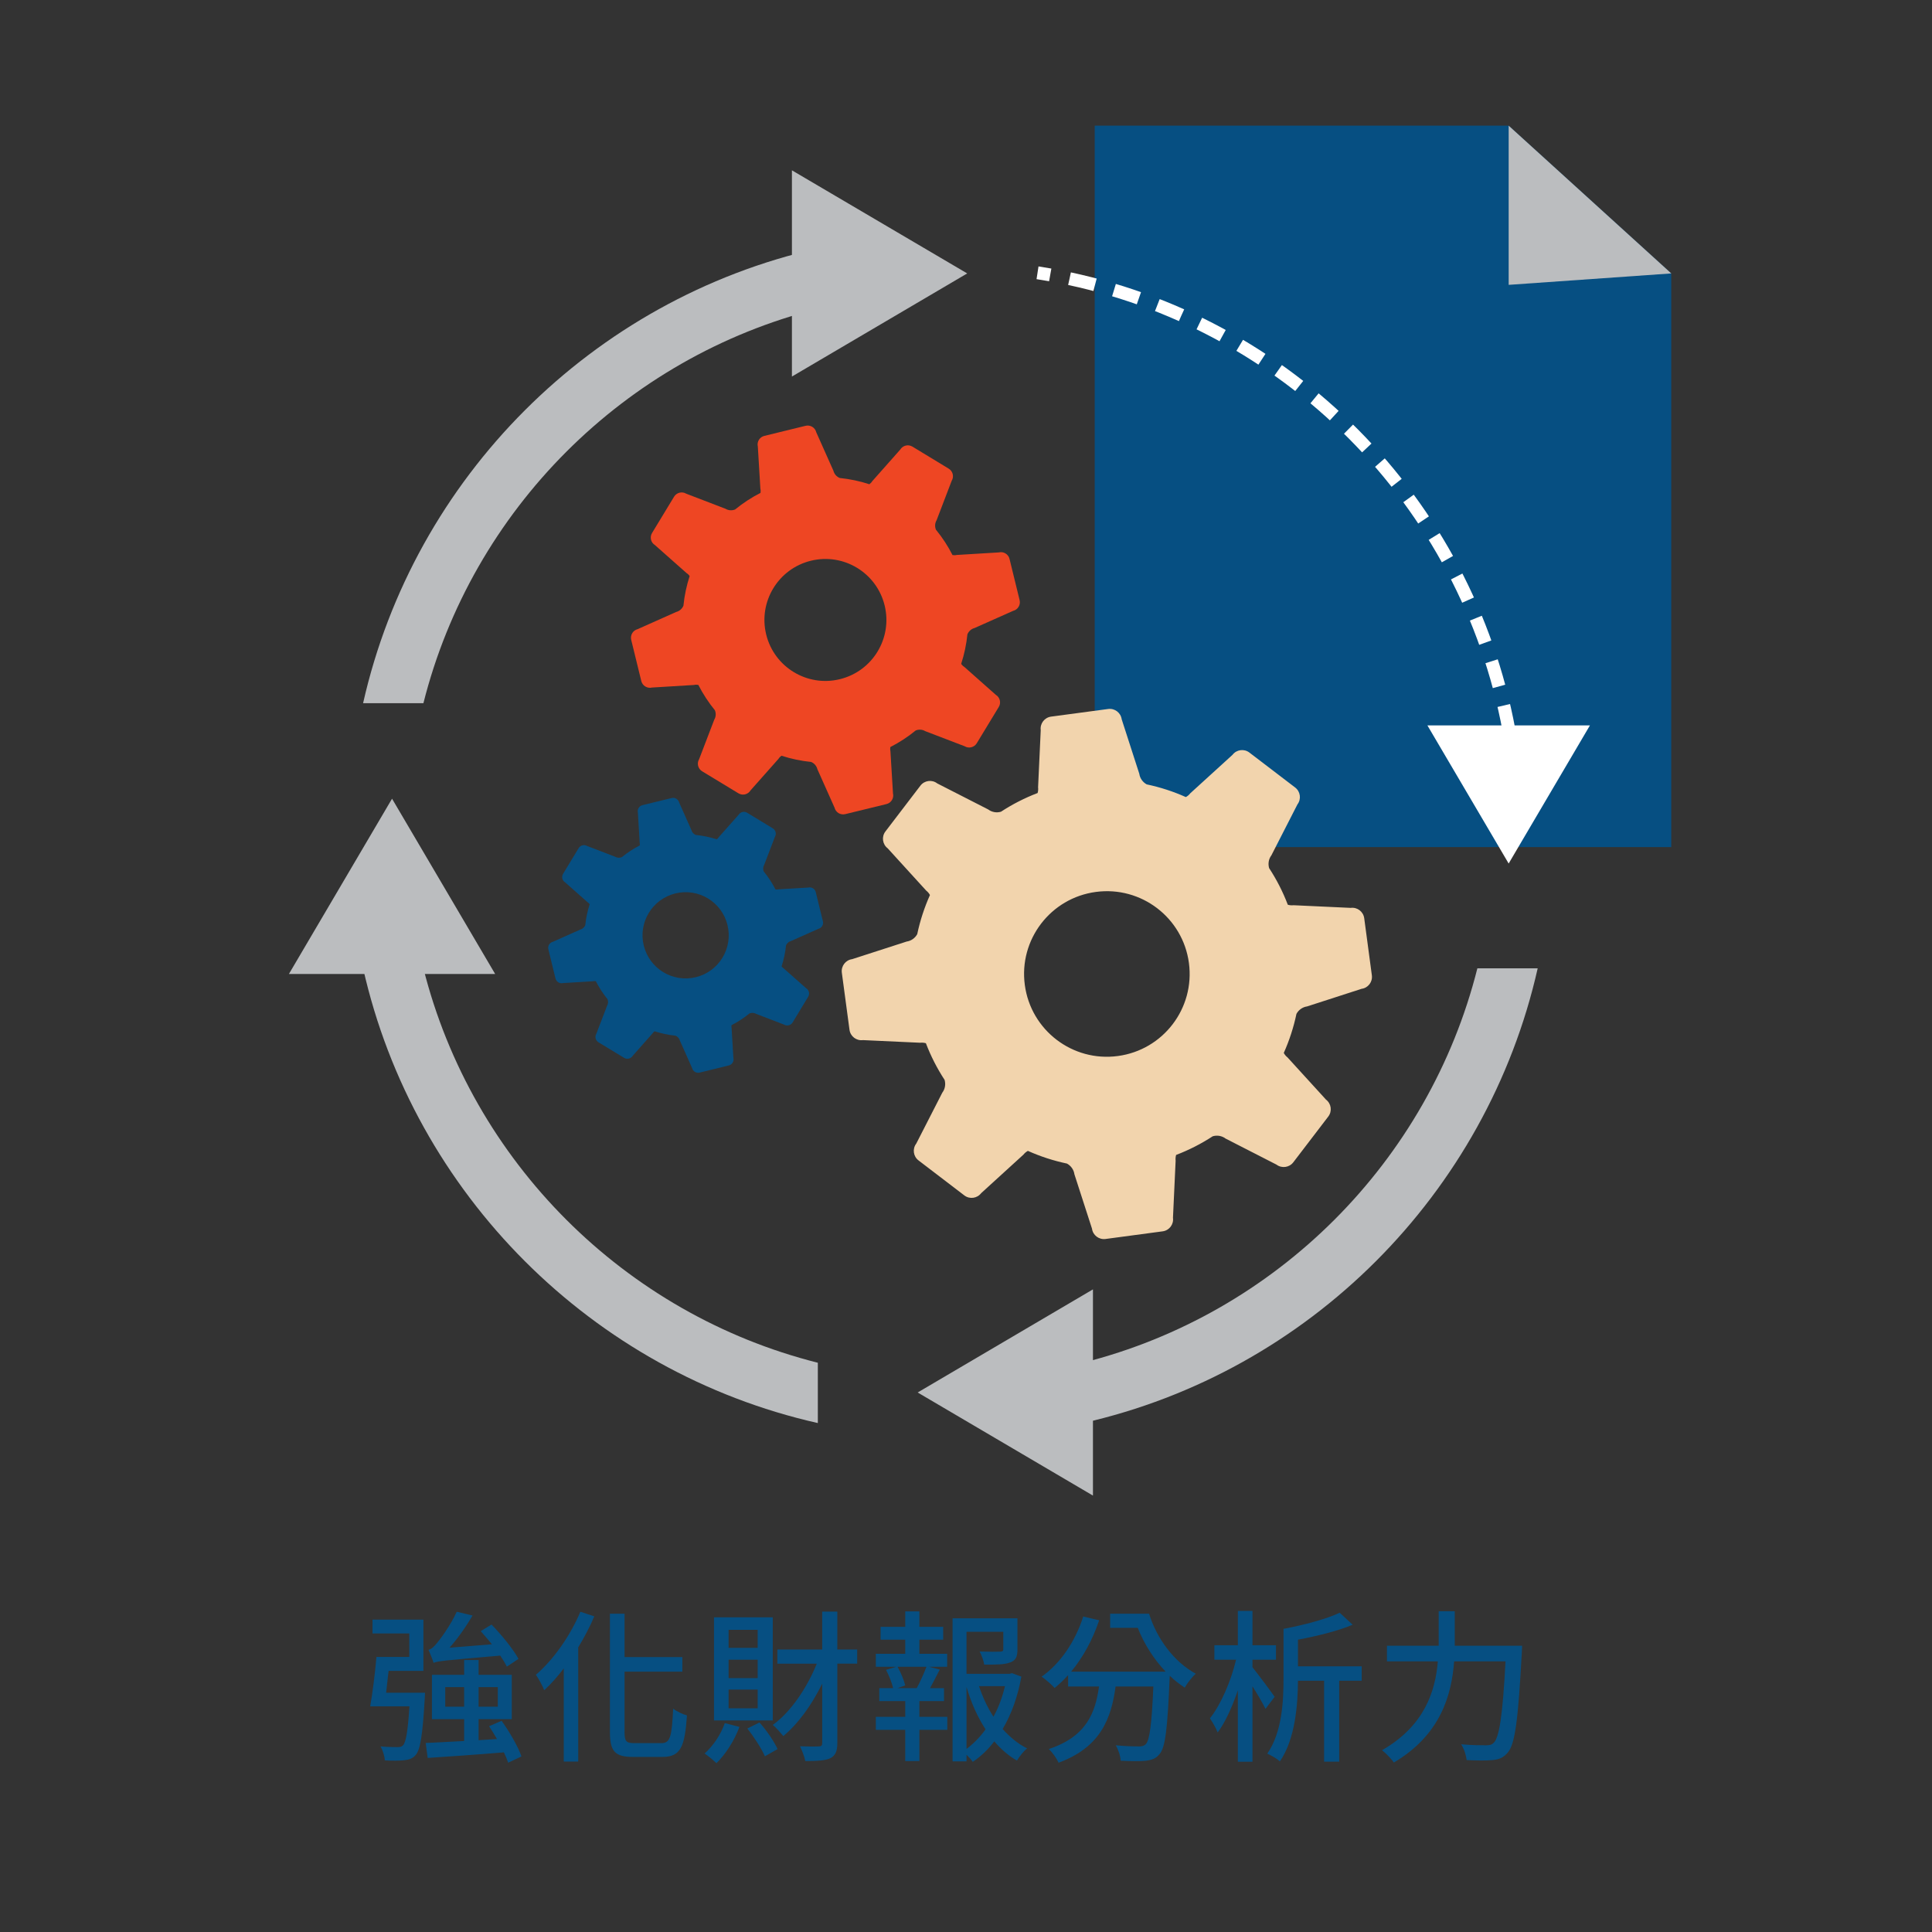 <?xml version="1.0" encoding="utf-8"?>
<!-- Generator: Adobe Illustrator 16.0.5, SVG Export Plug-In . SVG Version: 6.00 Build 0)  -->
<!DOCTYPE svg PUBLIC "-//W3C//DTD SVG 1.1//EN" "http://www.w3.org/Graphics/SVG/1.1/DTD/svg11.dtd">
<svg version="1.1" id="圖層_1" xmlns="http://www.w3.org/2000/svg" xmlns:xlink="http://www.w3.org/1999/xlink" x="0px" y="0px"
	 width="300px" height="300px" viewBox="0 0 300 300" enable-background="new 0 0 300 300" xml:space="preserve">
<rect x="0" y="0" width="300" height="300" fill="#333333" stroke="none"/>
<g>
	<g>
		<path fill="#064F82" d="M66.001,262.844c0,0-0.025,0.639-0.05,0.947c-0.332,5.662-0.688,7.904-1.403,8.722
			c-0.486,0.558-1.02,0.737-1.784,0.814c-0.665,0.078-1.812,0.103-3.011,0.025c-0.024-0.636-0.306-1.555-0.663-2.168
			c1.122,0.103,2.168,0.103,2.603,0.103c0.406,0,0.662-0.025,0.892-0.279c0.434-0.458,0.74-2.093,0.994-6.046h-6.095
			c0.356-2.014,0.765-5.203,0.969-7.675h5.102v-3.648H57.84v-2.144h7.906v7.96h-5.407c-0.127,1.146-0.254,2.317-0.382,3.389H66.001z
			 M78.906,273.709c-0.154-0.483-0.384-1.02-0.663-1.604c-4.258,0.355-8.696,0.662-11.834,0.866l-0.307-2.321
			c1.607-0.076,3.698-0.18,5.969-0.305v-3.394h-4.999v-6.886h4.999v-2.295h2.245v2.295h5.15v6.886h-5.15v3.264l2.855-0.18
			c-0.408-0.688-0.817-1.375-1.224-1.988l1.939-0.843c1.248,1.734,2.574,4.032,3.085,5.538L78.906,273.709z M78.702,258.792
			c-0.254-0.514-0.613-1.1-1.02-1.71c-8.569,0.738-9.666,0.843-10.356,1.121c-0.127-0.433-0.533-1.455-0.79-2.013
			c0.434-0.105,0.867-0.486,1.326-1.071c0.511-0.589,2.093-2.731,3.062-4.848l2.447,0.586c-1.02,1.759-2.296,3.571-3.571,4.999
			l6.581-0.533c-0.588-0.742-1.198-1.405-1.734-2.044l1.683-1.017c1.558,1.604,3.366,3.822,4.184,5.328L78.702,258.792z
			 M72.071,265.012v-3.035h-2.933v3.035H72.071z M74.316,261.977v3.035h2.982v-3.035H74.316z"/>
		<path fill="#064F82" d="M92.283,250.987c-0.688,1.629-1.555,3.264-2.499,4.818v17.727h-2.243v-14.461
			c-0.969,1.275-1.988,2.422-3.035,3.391c-0.204-0.56-0.867-1.836-1.301-2.396c2.704-2.32,5.331-6.019,6.913-9.794L92.283,250.987z
			 M102.715,270.674c1.378,0,1.607-1.072,1.812-5.353c0.561,0.434,1.53,0.892,2.144,1.044c-0.332,4.767-0.92,6.451-3.801,6.451
			h-4.564c-2.807,0-3.597-0.843-3.597-3.901v-18.337h2.271v6.733h8.976v2.268h-8.976v9.388c0,1.428,0.254,1.707,1.529,1.707H102.715
			z"/>
		<path fill="#064F82" d="M114.818,268.152c-0.79,2.14-2.168,4.28-3.57,5.634c-0.407-0.406-1.302-1.148-1.837-1.502
			c1.328-1.177,2.499-2.911,3.137-4.721L114.818,268.152z M119.997,267.155h-9.131V251.14h9.131V267.155z M117.649,253.078h-4.513
			v2.804h4.513V253.078z M117.649,257.72h-4.513v2.856h4.513V257.72z M117.649,262.36h-4.513v2.908h4.513V262.36z M117.931,267.462
			c1.122,1.248,2.295,2.982,2.807,4.132l-1.964,1.123c-0.511-1.176-1.685-3.01-2.731-4.311L117.931,267.462z M133.104,258.331
			h-3.085v12.343c0,1.275-0.307,1.938-1.097,2.348c-0.79,0.358-2.016,0.434-3.877,0.434c-0.103-0.613-0.512-1.657-0.815-2.295
			c1.301,0.052,2.524,0.052,2.906,0.024c0.384,0,0.535-0.127,0.535-0.511v-9.23c-1.632,3.314-3.748,6.247-6.043,8.134
			c-0.408-0.508-1.124-1.325-1.632-1.734c2.729-1.938,5.305-5.712,6.835-9.512h-6.123v-2.193h6.963v-5.891h2.348v5.891h3.085
			V258.331z"/>
		<path fill="#064F82" d="M142.761,266.594h4.334v2.017h-4.334v4.845h-2.195v-4.845H136v-2.017h4.565v-2.449h-4.029v-2.014h2.144
			c-0.18-0.817-0.639-1.963-1.098-2.831l1.583-0.483H136v-2.016h4.565v-2.192h-3.825v-1.992h3.825v-2.397h2.195v2.397h3.698v1.992
			h-3.698v2.192h4.309v2.016h-2.806l1.66,0.435c-0.486,0.941-1.022,2.013-1.506,2.88h2.168v2.014h-3.825V266.594z M139.367,258.816
			c0.535,0.918,1.021,2.142,1.198,2.906l-1.224,0.408h3.011c0.561-1.021,1.146-2.348,1.505-3.314H139.367z M158.598,260.347
			c-0.536,2.958-1.478,5.736-2.908,8.134c1.124,1.252,2.372,2.298,3.8,3.011c-0.535,0.408-1.224,1.3-1.579,1.889
			c-1.301-0.742-2.476-1.762-3.521-2.985c-0.941,1.251-2.066,2.322-3.339,3.189c-0.23-0.358-0.589-0.742-0.97-1.099v1.02h-2.168
			v-22.214h10.075v4.819c0,1.099-0.232,1.71-1.099,2.017c-0.841,0.355-2.142,0.355-4.056,0.355c-0.102-0.61-0.408-1.477-0.712-2.038
			c1.453,0.05,2.804,0.05,3.162,0.025c0.406-0.025,0.509-0.103,0.509-0.385v-2.7h-5.712v6.528h6.656l0.408-0.104L158.598,260.347z
			 M150.08,271.566c1.122-0.841,2.115-1.859,2.958-3.033c-1.249-1.912-2.246-4.159-2.958-6.582V271.566z M152.02,261.824
			c0.56,1.71,1.325,3.317,2.241,4.745c0.817-1.479,1.403-3.087,1.787-4.745H152.02z"/>
		<path fill="#064F82" d="M178.429,250.578c1.198,3.851,3.851,7.472,7.244,9.311c-0.535,0.483-1.328,1.478-1.709,2.168
			c-0.817-0.539-1.607-1.149-2.32-1.84c0,0.155-0.027,0.335-0.027,0.435c-0.331,7.755-0.663,10.712-1.555,11.707
			c-0.562,0.712-1.174,0.917-2.092,1.047c-0.842,0.1-2.396,0.074-3.954,0c-0.024-0.716-0.356-1.71-0.766-2.397
			c1.531,0.152,2.986,0.177,3.597,0.177c0.485,0,0.792-0.077,1.071-0.356c0.588-0.613,0.919-3.01,1.174-8.951h-5.866
			c-0.663,4.946-2.32,9.435-8.849,11.832c-0.282-0.639-0.97-1.63-1.531-2.115c5.892-1.965,7.242-5.662,7.806-9.717h-4.797v-1.76
			c-0.663,0.737-1.376,1.4-2.091,1.989c-0.434-0.483-1.428-1.352-2.014-1.76c2.934-2.068,5.229-5.484,6.451-9.335l2.475,0.586
			c-1.021,3.035-2.523,5.788-4.361,7.981h14.691c-1.861-1.963-3.367-4.336-4.336-6.808h-4.286v-2.193H178.429z"/>
		<path fill="#064F82" d="M196.501,265.346c-0.409-0.842-1.227-2.245-2.017-3.494v11.705h-2.27v-11.095
			c-0.867,2.575-1.965,5-3.135,6.557c-0.258-0.69-0.817-1.635-1.201-2.195c1.659-2.065,3.291-5.813,4.057-9.104h-3.367v-2.245h3.646
			v-5.33h2.27v5.33h3.648v2.245h-3.648v1.172c0.92,1.149,2.958,3.877,3.444,4.591L196.501,265.346z M211.445,260.985h-3.494v12.571
			h-2.348v-12.571h-4.055c-0.024,3.85-0.458,9.103-2.806,12.52c-0.406-0.382-1.403-0.968-1.963-1.196
			c2.321-3.342,2.526-8.188,2.526-11.732v-7.65c3.135-0.588,6.681-1.53,8.722-2.502l2.014,1.864
			c-2.373,0.991-5.535,1.759-8.493,2.32v4.131h9.896V260.985z"/>
		<path fill="#064F82" d="M236.353,255.552c0,0-0.028,0.843-0.052,1.172c-0.562,10.332-1.045,14.104-2.169,15.405
			c-0.688,0.817-1.351,1.072-2.345,1.171c-0.919,0.105-2.553,0.08-4.057,0c-0.05-0.688-0.382-1.733-0.84-2.447
			c1.682,0.155,3.236,0.155,3.875,0.155c0.561,0,0.866-0.077,1.174-0.384c0.867-0.817,1.402-4.312,1.836-12.649h-7.981
			c-0.385,5.253-2.118,11.426-9.36,15.71c-0.384-0.587-1.275-1.48-1.836-1.914c6.631-3.798,8.288-9.205,8.669-13.796h-7.904v-2.423
			h8.034v-0.638v-4.72h2.497v4.72v0.638H236.353z"/>
	</g>
</g>
<g>
	<polygon fill="#064F82" points="259.513,131.534 169.988,131.534 169.988,19.515 234.266,19.515 259.513,42.458 	"/>
	<g>
		<g>
			<g>
				<g>
					<path fill="#F2D4AD" d="M182.139,189.1l0.412-8.862c-0.037-0.309-0.006-0.61,0.074-0.899c2.02-0.771,3.922-1.747,5.689-2.9
						c0.666-0.195,1.404-0.085,1.989,0.355l7.902,4.045c0.82,0.62,1.994,0.464,2.62-0.358l0,0l5.432-7.107
						c0.625-0.82,0.469-1.994-0.352-2.619l-5.98-6.559c-0.247-0.192-0.438-0.432-0.582-0.693c0.864-1.932,1.529-3.97,1.969-6.07
						c0.334-0.61,0.937-1.054,1.658-1.156l8.447-2.731c1.023-0.137,1.741-1.074,1.604-2.098l0,0l-1.186-8.869
						c-0.138-1.022-1.077-1.742-2.102-1.603l-8.867-0.411c-0.309,0.038-0.611,0.007-0.896-0.075
						c-0.769-2.019-1.744-3.922-2.903-5.689c-0.19-0.67-0.082-1.405,0.356-1.989l4.042-7.902c0.626-0.822,0.468-1.993-0.352-2.624
						l0,0l-7.109-5.428c-0.818-0.625-1.992-0.471-2.619,0.349l-6.562,5.979c-0.189,0.251-0.428,0.441-0.688,0.585
						c-1.936-0.865-3.97-1.53-6.076-1.971c-0.607-0.334-1.05-0.935-1.153-1.657l-2.729-8.448c-0.139-1.024-1.081-1.739-2.102-1.602
						l0,0l-8.866,1.186c-1.022,0.14-1.741,1.079-1.605,2.101l-0.411,8.867c0.04,0.311,0.008,0.613-0.072,0.895
						c-2.02,0.77-3.923,1.749-5.692,2.906c-0.665,0.194-1.401,0.082-1.986-0.357l-7.908-4.039c-0.818-0.633-1.991-0.471-2.618,0.351
						l0,0l-5.428,7.107c-0.627,0.82-0.47,1.991,0.349,2.619l5.979,6.564c0.249,0.189,0.44,0.429,0.586,0.688
						c-0.864,1.937-1.531,3.965-1.976,6.075c-0.33,0.604-0.929,1.049-1.654,1.152l-8.449,2.731
						c-1.021,0.135-1.737,1.076-1.604,2.101l0,0l1.189,8.866c0.136,1.024,1.076,1.742,2.098,1.605l8.87,0.408
						c0.311-0.037,0.613-0.005,0.895,0.075c0.771,2.021,1.748,3.925,2.902,5.691c0.197,0.663,0.086,1.403-0.353,1.986l-4.045,7.907
						c-0.624,0.814-0.47,1.991,0.355,2.616l0,0l7.108,5.431c0.818,0.628,1.991,0.47,2.617-0.35l6.562-5.982
						c0.192-0.245,0.432-0.438,0.691-0.582c1.93,0.865,3.967,1.531,6.071,1.972c0.606,0.336,1.053,0.935,1.153,1.657l2.731,8.448
						c0.138,1.021,1.075,1.739,2.101,1.604l0,0l8.868-1.187C181.559,191.067,182.279,190.125,182.139,189.1z M159.132,152.942
						c-0.945-7.035,3.997-13.504,11.035-14.443c7.035-0.942,13.505,3.992,14.448,11.032c0.942,7.039-3.998,13.509-11.036,14.448
						C166.543,164.924,160.076,159.982,159.132,152.942z"/>
				</g>
			</g>
		</g>
	</g>
	<g>
		<path fill="#EE4623" d="M101.247,106.761l6.526-0.399c0.224-0.052,0.447-0.052,0.663-0.012c0.723,1.413,1.587,2.731,2.571,3.937
			c0.196,0.471,0.173,1.022-0.104,1.48l-2.339,6.108c-0.394,0.65-0.187,1.498,0.464,1.891l0,0l5.633,3.417
			c0.649,0.398,1.494,0.191,1.891-0.464l4.336-4.889c0.12-0.197,0.279-0.354,0.457-0.481c1.485,0.481,3.026,0.808,4.605,0.967
			c0.471,0.194,0.841,0.598,0.972,1.122l2.665,5.971c0.18,0.74,0.925,1.191,1.665,1.009l0,0l6.401-1.562
			c0.735-0.179,1.189-0.927,1.01-1.665l-0.396-6.528c-0.051-0.222-0.055-0.446-0.015-0.663c1.415-0.72,2.733-1.585,3.936-2.572
			c0.474-0.194,1.023-0.172,1.484,0.105l6.109,2.34c0.647,0.396,1.496,0.187,1.891-0.463l0,0l3.417-5.632
			c0.395-0.65,0.185-1.5-0.464-1.889l-4.892-4.338c-0.198-0.122-0.356-0.279-0.484-0.461c0.482-1.48,0.81-3.025,0.971-4.597
			c0.195-0.471,0.602-0.843,1.122-0.979l5.971-2.659c0.74-0.182,1.192-0.927,1.012-1.667l0,0l-1.566-6.402
			c-0.18-0.74-0.927-1.189-1.666-1.007l-6.523,0.394c-0.227,0.055-0.446,0.055-0.665,0.015c-0.72-1.418-1.585-2.734-2.573-3.94
			c-0.195-0.468-0.168-1.021,0.108-1.48l2.336-6.108c0.395-0.651,0.189-1.498-0.463-1.892l0,0l-5.632-3.419
			c-0.651-0.394-1.496-0.185-1.892,0.463l-4.337,4.894c-0.117,0.195-0.278,0.354-0.459,0.484c-1.482-0.484-3.023-0.808-4.602-0.972
			c-0.468-0.192-0.844-0.596-0.975-1.119l-2.665-5.973c-0.181-0.738-0.924-1.191-1.663-1.009l0,0l-6.399,1.565
			c-0.739,0.179-1.192,0.924-1.011,1.665l0.392,6.526c0.056,0.224,0.056,0.449,0.022,0.663c-1.419,0.72-2.736,1.587-3.941,2.572
			c-0.472,0.196-1.021,0.172-1.486-0.105l-6.104-2.342c-0.649-0.392-1.496-0.182-1.891,0.463l0,0l-3.42,5.639
			c-0.393,0.648-0.188,1.493,0.463,1.887l4.896,4.336c0.196,0.12,0.356,0.282,0.48,0.461c-0.48,1.48-0.81,3.023-0.966,4.603
			c-0.197,0.469-0.604,0.84-1.127,0.975l-5.971,2.664c-0.738,0.179-1.188,0.924-1.011,1.665l0,0l1.567,6.399
			C99.766,106.49,100.51,106.94,101.247,106.761z M125.92,87.07c5.079-1.244,10.202,1.866,11.447,6.945
			c1.243,5.081-1.866,10.208-6.95,11.448c-5.076,1.249-10.202-1.864-11.444-6.945C117.731,93.437,120.838,88.313,125.92,87.07z"/>
	</g>
	<g>
		<path fill="#064F82" d="M87.434,152.651l4.61-0.279c0.158-0.037,0.316-0.037,0.472-0.013c0.511,1.002,1.121,1.934,1.817,2.786
			c0.137,0.332,0.119,0.723-0.072,1.047l-1.657,4.315c-0.279,0.462-0.129,1.062,0.328,1.341l0,0l3.983,2.415
			c0.461,0.279,1.058,0.132,1.337-0.326l3.062-3.459c0.088-0.14,0.2-0.252,0.329-0.342c1.047,0.342,2.135,0.57,3.252,0.686
			c0.332,0.137,0.594,0.424,0.69,0.792l1.881,4.225c0.127,0.521,0.654,0.842,1.177,0.713l0,0l4.523-1.109
			c0.521-0.122,0.843-0.653,0.713-1.174l-0.277-4.612c-0.036-0.162-0.036-0.319-0.01-0.469c1-0.513,1.932-1.121,2.783-1.821
			c0.335-0.138,0.723-0.12,1.048,0.074l4.321,1.657c0.453,0.274,1.057,0.125,1.333-0.329l0,0l2.413-3.987
			c0.282-0.455,0.137-1.054-0.322-1.335l-3.463-3.063c-0.139-0.087-0.249-0.194-0.34-0.324c0.34-1.049,0.573-2.141,0.685-3.255
			c0.138-0.334,0.426-0.595,0.793-0.688l4.224-1.883c0.521-0.127,0.843-0.653,0.713-1.174l0,0l-1.107-4.525
			c-0.129-0.523-0.653-0.842-1.178-0.715l-4.61,0.276c-0.157,0.04-0.317,0.04-0.47,0.015c-0.511-1.002-1.121-1.937-1.82-2.786
			c-0.136-0.332-0.121-0.72,0.076-1.049l1.653-4.319c0.276-0.458,0.131-1.056-0.326-1.333l0,0l-3.981-2.42
			c-0.46-0.274-1.058-0.132-1.338,0.329l-3.068,3.459c-0.082,0.142-0.193,0.249-0.322,0.338c-1.047-0.338-2.138-0.57-3.253-0.678
			c-0.334-0.144-0.599-0.428-0.69-0.8l-1.88-4.219c-0.129-0.523-0.657-0.842-1.178-0.713l0,0l-4.524,1.104
			c-0.524,0.13-0.841,0.655-0.712,1.179l0.275,4.615c0.038,0.154,0.038,0.314,0.013,0.463c-1.004,0.514-1.932,1.124-2.783,1.819
			c-0.334,0.14-0.723,0.125-1.051-0.07l-4.315-1.655c-0.461-0.281-1.058-0.135-1.339,0.324l0,0l-2.416,3.987
			c-0.276,0.454-0.132,1.057,0.327,1.336l3.463,3.065c0.137,0.085,0.251,0.194,0.34,0.322c-0.34,1.046-0.573,2.14-0.686,3.252
			c-0.141,0.334-0.428,0.598-0.792,0.69l-4.223,1.884c-0.521,0.127-0.843,0.653-0.716,1.176l0,0l1.107,4.525
			C86.384,152.462,86.911,152.775,87.434,152.651z M104.872,138.731c3.593-0.88,7.215,1.323,8.094,4.912
			c0.879,3.593-1.318,7.214-4.913,8.094c-3.59,0.88-7.21-1.318-8.09-4.912C99.082,143.236,101.282,139.613,104.872,138.731z"/>
	</g>
	<g>
		<g>
			<path fill="#BBBDBF" d="M229.406,150.358c-7.553,30.016-31.229,53.695-61.246,61.248v9.367
				c35.053-7.907,62.708-35.563,70.613-70.615H229.406z"/>
			<path fill="#BBBDBF" d="M65.748,109.191c7.553-30.016,31.229-53.692,61.245-61.248v-9.365
				c-35.052,7.907-62.706,35.561-70.612,70.613H65.748z"/>
			<path fill="#BBBDBF" d="M126.993,211.606c-30.017-7.556-53.693-31.232-61.247-61.248h-9.365
				c7.906,35.052,35.559,62.706,70.612,70.615V211.606z"/>
		</g>
		<polygon fill="#BBBDBF" points="122.969,26.447 150.188,42.458 122.969,58.47 		"/>
		<polygon fill="#FFFFFF" points="246.885,112.638 234.264,134.088 221.646,112.638 		"/>
		<polygon fill="#BBBDBF" points="169.713,232.234 142.494,216.225 169.713,200.213 		"/>
		<polygon fill="#BBBDBF" points="44.863,151.24 60.876,124.021 76.887,151.24 		"/>
		<g>
			<g>
				<path fill="none" stroke="#FFFFFF" stroke-width="2" stroke-miterlimit="10" d="M161.106,42.358
					c0.66,0.102,1.317,0.211,1.973,0.328"/>
				<path fill="none" stroke="#FFFFFF" stroke-width="2" stroke-miterlimit="10" stroke-dasharray="4.072,3.054" d="
					M166.077,43.273c35.193,7.53,62.609,36.035,68.53,71.8"/>
				<path fill="none" stroke="#FFFFFF" stroke-width="2" stroke-miterlimit="10" d="M234.845,116.586
					c0.097,0.658,0.187,1.319,0.27,1.982"/>
			</g>
		</g>
	</g>
	<polygon fill="#BBBDBF" points="234.266,19.515 234.266,44.232 259.513,42.458 	"/>
</g>
</svg>

